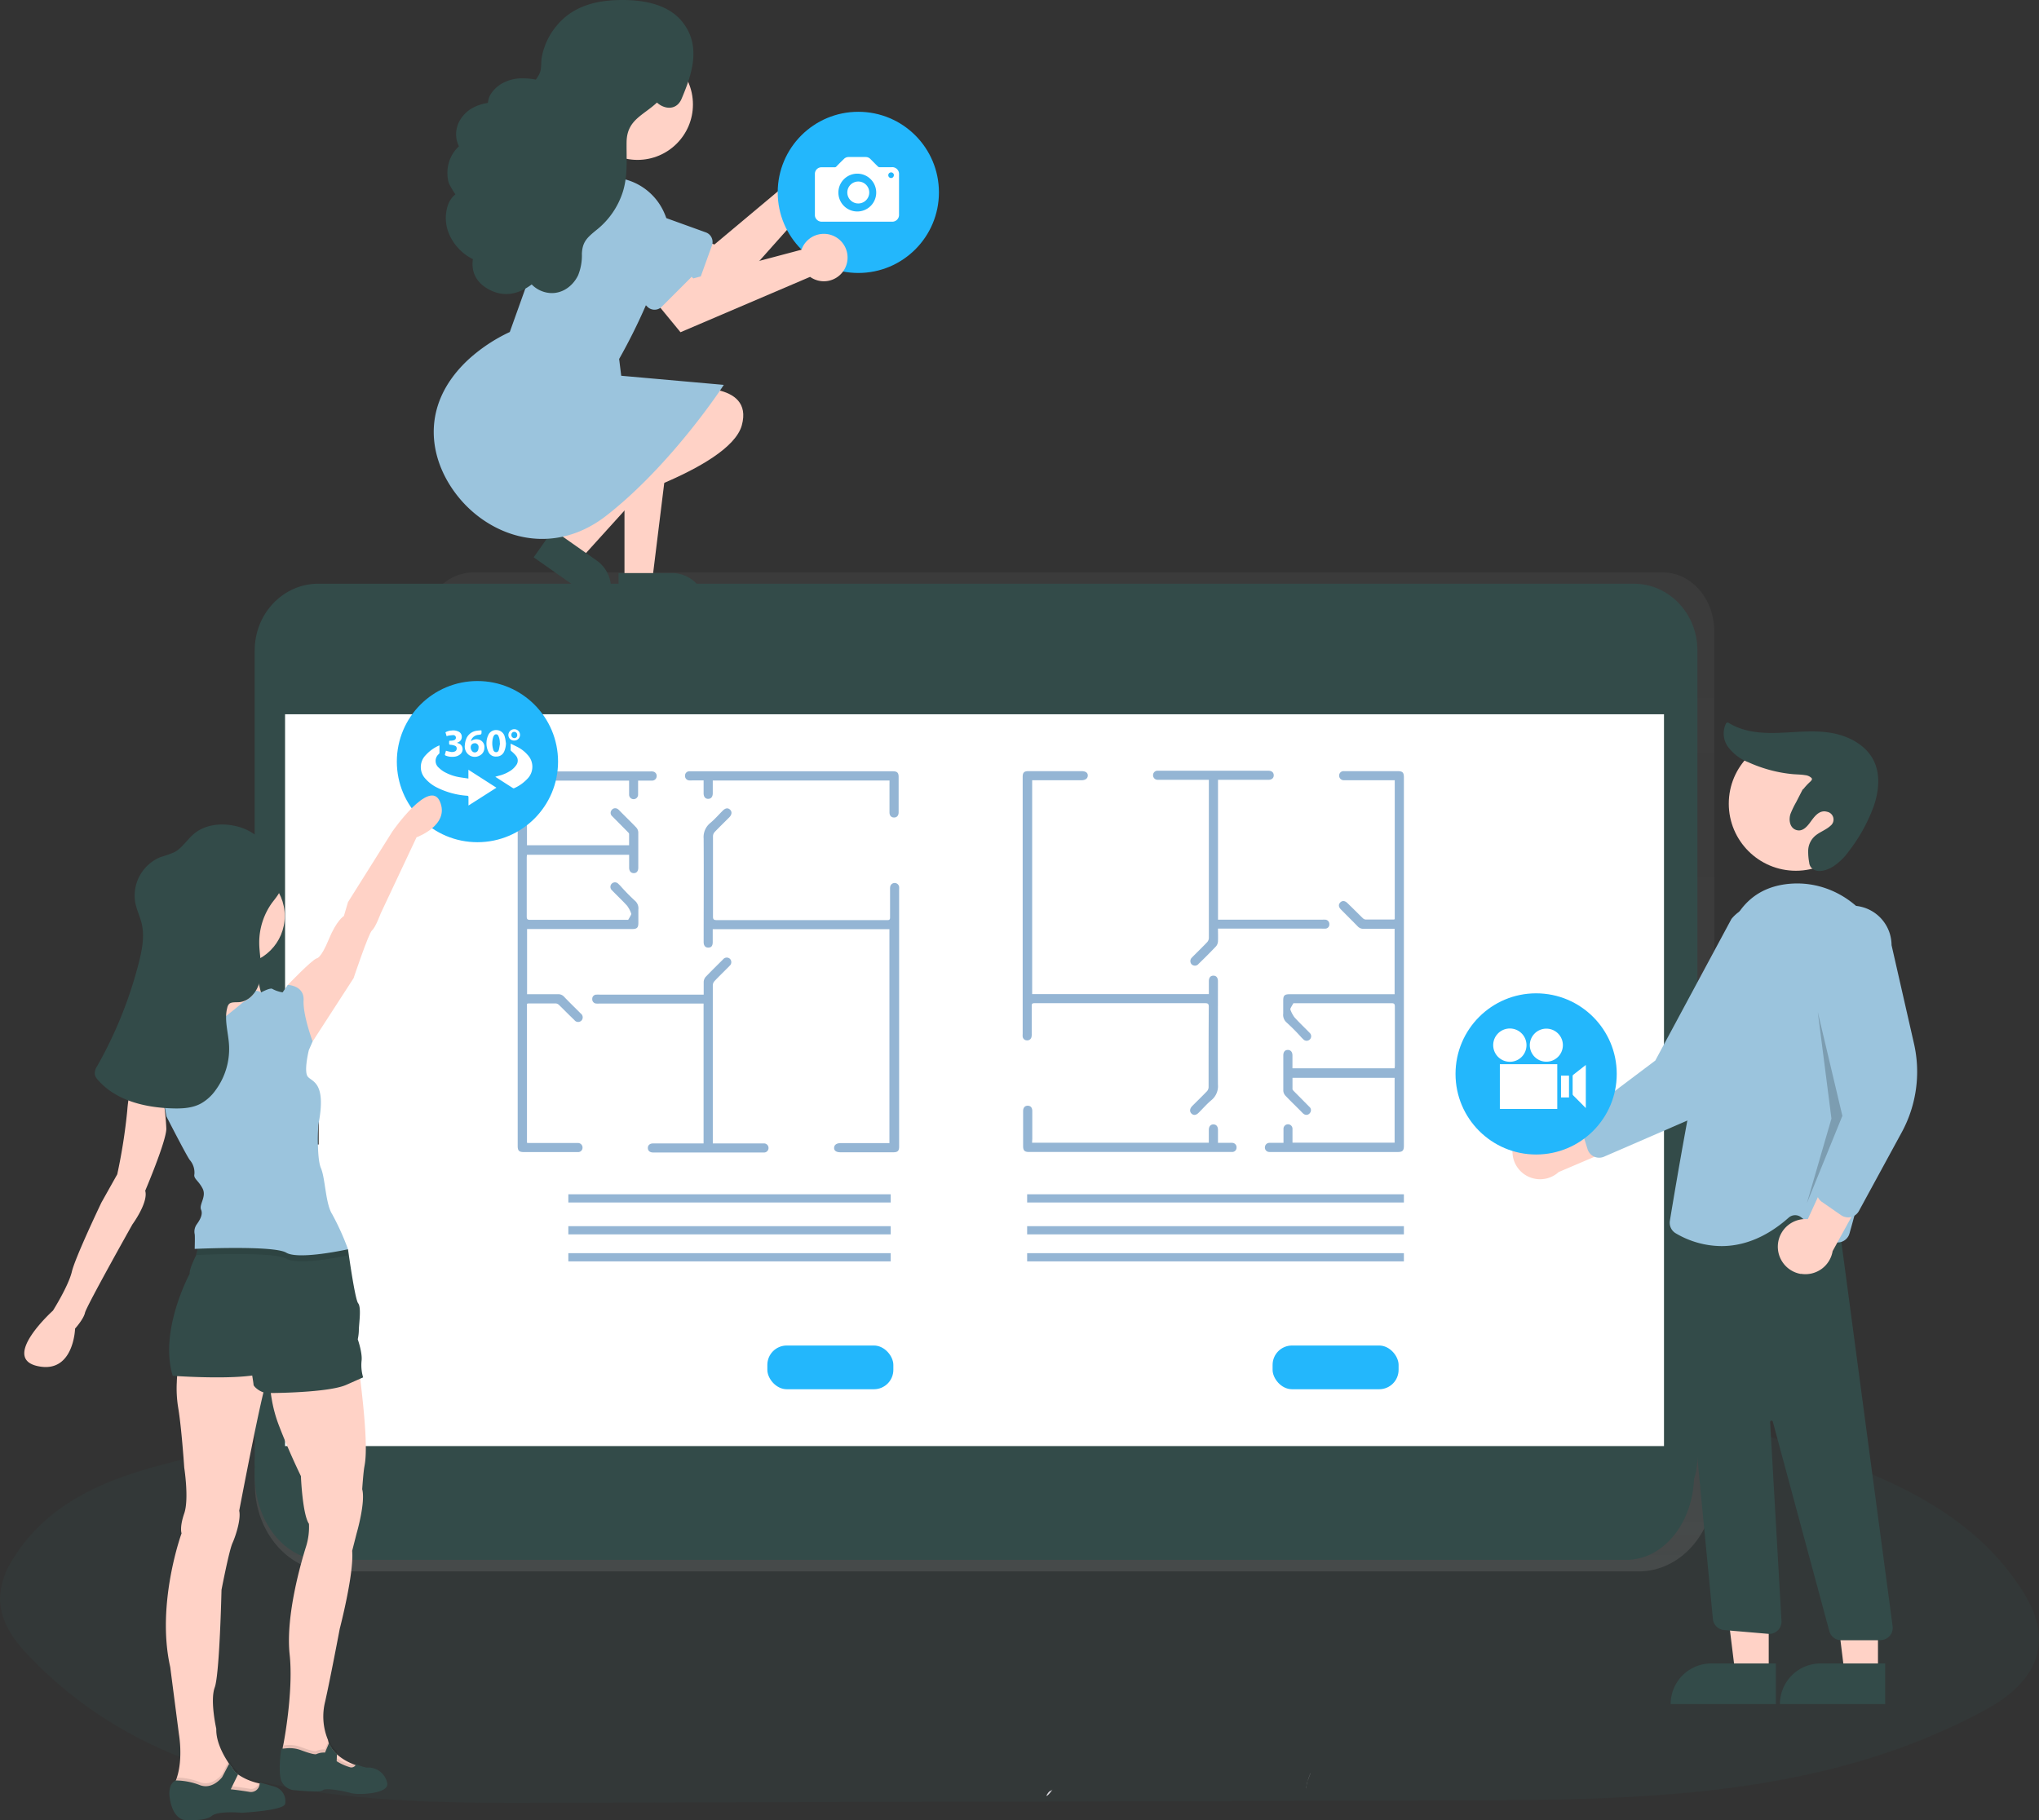 <svg xmlns="http://www.w3.org/2000/svg" xmlns:xlink="http://www.w3.org/1999/xlink" viewBox="0 0 539.04 481.35">
  <rect x="0" y="0" width="539.04" height="481.35" fill="#333333" stroke="none"/>
  <defs>
    <style>
      .cls-1 {
        opacity: 0.2;
      }

      .cls-12, .cls-2 {
        fill: #334b49;
      }

      .cls-3 {
        fill: url(#linear-gradient);
      }

      .cls-4 {
        fill: #fff;
      }

      .cls-5 {
        fill: #dddbe2;
      }

      .cls-6 {
        fill: #94b5d4;
      }

      .cls-7 {
        fill: #23b7fc;
      }

      .cls-8 {
        fill: #ffd2c6;
      }

      .cls-9 {
        fill: #9bc4dd;
      }

      .cls-10 {
        opacity: 0.2;
      }

      .cls-10, .cls-11 {
        isolation: isolate;
      }

      .cls-11 {
        opacity: 0.1;
      }

      .cls-12 {
        stroke: #334b49;
        stroke-miterlimit: 10;
      }
    </style>
    <linearGradient id="linear-gradient" x1="342.32" y1="-2216.63" x2="342.32" y2="-1952.51" gradientTransform="matrix(1, 0, 0, -1, -82, -1801.16)" gradientUnits="userSpaceOnUse">
      <stop offset="0" stop-color="gray" stop-opacity="0.25"/>
      <stop offset="0.54" stop-color="gray" stop-opacity="0.12"/>
      <stop offset="1" stop-color="gray" stop-opacity="0.1"/>
    </linearGradient>
  </defs>
  <title>Asset 18</title>
  <g id="Layer_2" data-name="Layer 2">
    <g id="Layer_2-2" data-name="Layer 2">
      <g>
        <g class="cls-1">
          <path class="cls-2" d="M355.15,360.11a405.61,405.61,0,0,1,130.63,26.08c18.06,6.79,36.73,15.68,48.61,34,2.51,3.88,4.74,8.46,4.65,13.45-.18,9.08-7.58,14.93-14.22,18.53-43,23.28-91.28,23.77-138.08,23.9l-246.67.65c-46.34.13-96.92-1.57-132.47-38.87C3.72,433.82-.19,428.56,0,422.22A20.79,20.79,0,0,1,3.5,412.13c9.07-14.73,24.35-20.81,38.86-24.69,44.89-12,91.25-10.78,137.14-12.21a1170.3,1170.3,0,0,0,186.86-21"/>
        </g>
        <path class="cls-3" d="M453.19,378.17V166.89c0-8.58-6.09-15.53-13.6-15.53H125.17c-7.51,0-13.6,6.94-13.61,15.52h0V378.18a17.4,17.4,0,0,0,1.42,6.91h-42a3.89,3.89,0,0,0-3.6,4.11h0v3.32c0,12.68,9,23,20.12,23H433.19c11.11,0,20.12-10.28,20.12-23h0v-3.31C453.3,386.92,453.19,380.57,453.19,378.17ZM242.1,398.23l-3.46-4.51h86.43l-3.85,4.52Z"/>
        <path class="cls-2" d="M84.13,154.35H431.94c9.28,0,16.8,7.89,16.8,17.63V385.39c0,9.74-7.52,17.64-16.8,17.64H84.13c-9.27,0-16.8-7.9-16.8-17.64V172C67.33,162.24,74.86,154.35,84.13,154.35Z"/>
        <rect class="cls-4" x="75.36" y="188.87" width="364.54" height="193.51"/>
        <circle class="cls-2" cx="257.63" cy="172.01" r="3.21"/>
        <path class="cls-2" d="M302.64,382.78l-10,12.85H222.46l-9-12.85H70.53c-1.77,0-3.2,1.8-3.2,4V390c0,12.41,8,22.46,17.86,22.46H430c9.86,0,17.86-10.05,17.86-22.46V386.8c0-2.22-1.43-4-3.2-4Z"/>
        <circle class="cls-4" cx="111.27" cy="209.4" r="2.17"/>
        <path class="cls-5" d="M346.41,468.92a.53.53,0,0,1-.07.2,21.79,21.79,0,0,0-1.13,3.82c.17-.56.21-1.24.44-1.82C346.88,467.48,346.3,469.7,346.41,468.92Z"/>
        <path class="cls-5" d="M277.73,473.55c-.38.1-.76.61-1.11,1.31l.11,0c.32-.09.86-.73,1.52-1.66A1.43,1.43,0,0,1,277.73,473.55Z"/>
        <rect class="cls-4" x="314.71" y="205.33" width="98.71" height="98.27"/>
        <path class="cls-6" d="M272.87,206.33v56.53h46.71c0-1.18,0-2.29,0-3.4,0-.95.43-1.47,1.2-1.47s1.2.54,1.2,1.48c0,9.12-.06,18.24,0,27.35a4.75,4.75,0,0,1-1.73,4.09c-1.2,1-2.24,2.21-3.36,3.32-.68.68-1.36.76-1.9.23s-.5-1.27.19-2c1.29-1.29,2.61-2.57,3.88-3.89a1.69,1.69,0,0,0,.45-1.06c0-7.1,0-14.21.05-21.31,0-.77-.24-.93-1-.93q-21.78,0-43.56,0c-.51,0-1,0-1.54,0s-.71.15-.71.7c0,2.48,0,5,0,7.44a2.92,2.92,0,0,1-.07.84,1.14,1.14,0,0,1-1.24.85,1.12,1.12,0,0,1-1.08-1,4.1,4.1,0,0,1,0-.7q0-25.07,0-50.14V205.44c0-1.15.37-1.53,1.52-1.53H285.9c1.09,0,1.68.41,1.67,1.16s-.59,1.25-1.71,1.25h-13Z"/>
        <path class="cls-6" d="M322,206.33v36.86c.33,0,.61,0,.89,0H349.5a7.22,7.22,0,0,1,.93,0,1.15,1.15,0,0,1,1,1.24,1.08,1.08,0,0,1-1,1.12,8.46,8.46,0,0,1-1,0H322.9c-.28,0-.55,0-.91,0,0,1.17.05,2.27,0,3.37a2.26,2.26,0,0,1-.51,1.31c-1.5,1.57-3,3.09-4.59,4.61a1.24,1.24,0,0,1-1.86.16,1.27,1.27,0,0,1,.13-1.85c.21-.23.43-.45.65-.67,1.11-1.11,2.24-2.21,3.32-3.35a1.74,1.74,0,0,0,.45-1.06q0-20.46,0-40.92v-.95H306.9c-.28,0-.56,0-.85,0a1.2,1.2,0,0,1-1.22-1.23,1.17,1.17,0,0,1,1.26-1.17h29.22c.88,0,1.4.44,1.42,1.18s-.51,1.22-1.38,1.22H322Z"/>
        <path class="cls-6" d="M272.84,302.17h46.73V298.8c0-.93.45-1.48,1.2-1.48s1.21.51,1.22,1.46c0,1.11,0,2.21,0,3.42h3a6,6,0,0,1,.85,0,1.18,1.18,0,0,1,1.06,1.3,1.14,1.14,0,0,1-1.17,1.11c-.65,0-1.29,0-1.94,0H272c-1.14,0-1.52-.39-1.52-1.53q0-4.65,0-9.3c0-.88.46-1.4,1.21-1.4s1.21.5,1.21,1.39c0,2.45,0,4.91,0,7.36Z"/>
        <path class="cls-6" d="M371.14,283.21q0-22.86,0-45.73,0-16,0-31.92c0-1.3-.36-1.65-1.66-1.65H359.25c-1.34,0-2.69,0-4,0a1.16,1.16,0,0,0-1.23,1.13,1.21,1.21,0,0,0,1.19,1.27,3.49,3.49,0,0,0,.46,0h12.24c.25,0,.5,0,.81,0v36.75a1.44,1.44,0,0,1-.34.09c-2.45,0-4.9,0-7.36,0a1.38,1.38,0,0,1-.83-.45c-1.33-1.29-2.63-2.62-4-3.92-.67-.66-1.38-.68-1.9-.12s-.41,1.21.22,1.84c1.47,1.49,3,3,4.42,4.46a2,2,0,0,0,1.58.64c2.33,0,4.65,0,7,0h1.18V262.9H340.9c-1.31,0-1.66.35-1.66,1.65,0,1.15,0,2.31,0,3.46a2.67,2.67,0,0,0,.9,2.37,52.06,52.06,0,0,1,3.91,3.95c.15.15.29.3.45.44a1.2,1.2,0,1,0,1.7-1.68c-1.32-1.38-2.73-2.68-4-4.1a8.27,8.27,0,0,1-1.06-2,.71.71,0,0,1,.11-.51c.18-.36.39-.7.68-1.2h4.55c7.13,0,14.26,0,21.39,0,.66,0,.88.16.88.86,0,5.22,0,10.44,0,15.65a5.56,5.56,0,0,1-.07.69h-27c0-1.18,0-2.28,0-3.39,0-.92-.47-1.46-1.23-1.46s-1.19.52-1.19,1.48c0,3.1,0,6.2,0,9.3a2.12,2.12,0,0,0,.53,1.28c1.46,1.54,3,3,4.47,4.51a2.22,2.22,0,0,0,.53.44,1.14,1.14,0,0,0,1.52-.35,1.15,1.15,0,0,0-.15-1.61l-4.09-4.13c-.15-.16-.37-.36-.38-.55,0-1,0-2,0-3h27v17.15h-27V300.6c0-.72,0-1.44,0-2.16a1.19,1.19,0,0,0-2.38.08c0,.33,0,.67,0,1v2.68h-1.89c-.59,0-1.19,0-1.78,0a1.19,1.19,0,0,0-1.24,1.13,1.16,1.16,0,0,0,.85,1.24,2.8,2.8,0,0,0,.77.05H369.5c1.28,0,1.64-.36,1.64-1.66Z"/>
        <rect class="cls-6" x="271.54" y="315.8" width="99.6" height="2.17"/>
        <rect class="cls-6" x="271.54" y="324.23" width="99.6" height="2.17"/>
        <rect class="cls-6" x="271.54" y="331.37" width="99.6" height="2.17"/>
        <rect class="cls-7" x="336.43" y="355.79" width="33.31" height="11.56" rx="5.13"/>
        <rect class="cls-4" x="137.76" y="204.96" width="98.71" height="98.27" transform="translate(374.22 508.2) rotate(180)"/>
        <path class="cls-6" d="M235.13,302.23V245.7H188.42c0,1.18,0,2.29,0,3.39s-.43,1.48-1.2,1.48-1.2-.54-1.2-1.48c0-9.12.06-18.24,0-27.36a4.77,4.77,0,0,1,1.73-4.09c1.2-1,2.24-2.21,3.36-3.32.68-.67,1.36-.75,1.9-.22s.5,1.27-.19,2c-1.29,1.3-2.61,2.57-3.88,3.9a1.69,1.69,0,0,0-.45,1.06c0,7.1,0,14.21,0,21.31,0,.76.24.93,1,.93q21.78,0,43.56,0c.51,0,1,0,1.54,0s.71-.15.71-.7c0-2.48,0-5,0-7.44a2.92,2.92,0,0,1,.07-.84,1.2,1.2,0,0,1,2.33.18,5.45,5.45,0,0,1,0,.7q0,25.07,0,50.14v17.82c0,1.15-.37,1.53-1.52,1.53h-14c-1.09,0-1.68-.41-1.67-1.16s.59-1.25,1.71-1.26h13Z"/>
        <path class="cls-6" d="M186,302.23V265.36l-.89,0H158.5a5.78,5.78,0,0,1-.93,0,1.13,1.13,0,0,1-1-1.23,1.08,1.08,0,0,1,1.05-1.12,8.44,8.44,0,0,1,1,0h26.5c.28,0,.55,0,.91,0,0-1.17,0-2.28,0-3.38a2.23,2.23,0,0,1,.51-1.3c1.5-1.57,3.05-3.09,4.59-4.62a1.25,1.25,0,0,1,1.86-.16,1.28,1.28,0,0,1-.13,1.86c-.21.22-.43.45-.65.66-1.11,1.12-2.24,2.21-3.32,3.36a1.72,1.72,0,0,0-.45,1.06q0,20.46,0,40.92v.94H201.1c.28,0,.56,0,.85,0a1.19,1.19,0,0,1,1.22,1.22,1.18,1.18,0,0,1-1.26,1.18H172.69c-.88,0-1.4-.43-1.42-1.17s.51-1.22,1.38-1.23H186Z"/>
        <path class="cls-6" d="M235.16,206.39H188.43v3.37c0,.93-.45,1.47-1.2,1.48s-1.21-.52-1.22-1.46c0-1.11,0-2.21,0-3.42h-3a6,6,0,0,1-.85,0,1.18,1.18,0,0,1-1.06-1.3,1.13,1.13,0,0,1,1.17-1.11c.65,0,1.29,0,1.94,0h51.84c1.14,0,1.52.38,1.52,1.53q0,4.65,0,9.3c0,.87-.46,1.39-1.21,1.39s-1.21-.5-1.21-1.38c0-2.46,0-4.91,0-7.36Z"/>
        <path class="cls-6" d="M136.86,225.35q0,22.86,0,45.72,0,16,0,31.93c0,1.29.36,1.64,1.66,1.64h10.23c1.34,0,2.69,0,4,0A1.15,1.15,0,0,0,154,303.5a1.2,1.2,0,0,0-1.18-1.26,3.7,3.7,0,0,0-.47,0H140.12c-.25,0-.5,0-.81-.05V265.43a1.44,1.44,0,0,1,.34-.09c2.45,0,4.9,0,7.36,0a1.49,1.49,0,0,1,.83.45c1.33,1.3,2.63,2.63,4,3.93a1.23,1.23,0,0,0,1.9.12,1.26,1.26,0,0,0-.22-1.85c-1.47-1.48-3-2.95-4.42-4.45a2.06,2.06,0,0,0-1.58-.65c-2.33,0-4.65,0-7,0h-1.18V245.66H167.1c1.31,0,1.66-.36,1.66-1.65s0-2.31,0-3.47a2.66,2.66,0,0,0-.9-2.36,54.12,54.12,0,0,1-3.91-4c-.15-.15-.29-.29-.45-.43a1.2,1.2,0,1,0-1.7,1.68c1.32,1.38,2.73,2.68,4,4.09a8.15,8.15,0,0,1,1.06,2c.06.13,0,.35-.11.51-.18.36-.39.7-.68,1.2h-4.55q-10.69,0-21.39,0c-.66,0-.88-.16-.88-.86,0-5.22,0-10.44,0-15.66a5.61,5.61,0,0,1,.07-.68h27c0,1.17,0,2.28,0,3.38,0,.93.47,1.47,1.23,1.47s1.19-.52,1.19-1.48c0-3.1,0-6.2,0-9.3a2.07,2.07,0,0,0-.53-1.28c-1.46-1.54-3-3-4.47-4.51a2,2,0,0,0-.53-.44,1.14,1.14,0,0,0-1.52.35,1.15,1.15,0,0,0,.15,1.61l4.09,4.13c.15.16.37.36.38.55,0,1,0,2,0,3h-27V206.41h27V208c0,.73,0,1.45,0,2.17a1.19,1.19,0,0,0,2.38-.08c0-.33,0-.67,0-1v-2.68h1.89c.59,0,1.19,0,1.78,0a1.19,1.19,0,0,0,1.24-1.13,1.16,1.16,0,0,0-.85-1.24,2.46,2.46,0,0,0-.77-.06H138.5c-1.28,0-1.64.36-1.64,1.66Z"/>
        <rect class="cls-6" x="150.25" y="315.8" width="85.22" height="2.17"/>
        <rect class="cls-6" x="150.25" y="324.23" width="85.22" height="2.17"/>
        <rect class="cls-6" x="150.25" y="331.37" width="85.22" height="2.17"/>
        <rect class="cls-7" x="202.86" y="355.79" width="33.31" height="11.56" rx="5.13"/>
        <path class="cls-8" d="M211.55,44.65a5.46,5.46,0,0,0,0,1l-22.68,19-6.77-2.45-5,9.73,14.79,7,24.79-27.82a6.27,6.27,0,1,0-5-7.28,4.91,4.91,0,0,0-.09.77Z"/>
        <path class="cls-9" d="M181.13,76.61l-21.9-7.9a8.06,8.06,0,0,1,5.47-15.17l21.9,7.91a2.69,2.69,0,0,1,1.62,3.44h0L184.57,75a2.69,2.69,0,0,1-3.44,1.62Z"/>
        <polygon class="cls-8" points="165.09 153.62 172.41 153.62 175.89 125.39 165.09 125.39 165.09 153.62"/>
        <path class="cls-2" d="M186.53,160.41h-23v-8.88h14.12a8.89,8.89,0,0,1,8.89,8.89Z"/>
        <polygon class="cls-8" points="147 144.16 152.99 148.37 172.08 127.28 163.24 121.07 147 144.16"/>
        <path class="cls-2" d="M159.91,160.6l-18.82-13.23h0l5.11-7.27h0l11.55,8.12a8.89,8.89,0,0,1,2.16,12.38Z"/>
        <path class="cls-8" d="M181.11,102.76s18.26-2.15,15,9.7-39.81,22.09-39.81,22.09Z"/>
        <circle class="cls-8" cx="168.53" cy="27.62" r="14.66"/>
        <path class="cls-9" d="M121.77,132.12c-8.34-9.71-11.26-24.62,2-37a43.63,43.63,0,0,1,11-7.33l10.73-30a16.33,16.33,0,0,1,15.1-10.86,15.63,15.63,0,0,1,15.17,9.75,13.56,13.56,0,0,1,.42,9.61,153.74,153.74,0,0,1-12.51,28.63l.55,4.44,27.11,2.41-.26.41c-.13.21-13.39,20.43-30.36,33.84C155,140.6,149,142.5,143.33,142.5,134.74,142.5,126.93,138.13,121.77,132.12Z"/>
        <circle class="cls-7" cx="226.91" cy="50.87" r="21.31"/>
        <path class="cls-8" d="M212.28,65.13a6,6,0,0,0-.39.9l-28.62,7.59-5.08-5.09L169.5,75.2l10.4,12.65,34.26-14.64a6.27,6.27,0,1,0-1.47-8.74,5.59,5.59,0,0,0-.41.66Z"/>
        <path class="cls-9" d="M171.16,81.13,154.7,64.66a8.06,8.06,0,1,1,11.38-11.41l0,0,16.46,16.46a2.69,2.69,0,0,1,0,3.8h0l-7.6,7.6a2.69,2.69,0,0,1-3.8,0Z"/>
        <g>
          <path class="cls-4" d="M226.56,58.62h-9.29a1.76,1.76,0,0,1-1.32-.53,1.68,1.68,0,0,1-.52-1.25q0-5.42,0-10.84a1.74,1.74,0,0,1,1.79-1.77h3.45a.54.54,0,0,0,.42-.18c.65-.68,1.32-1.35,2-2a1.7,1.7,0,0,1,1.25-.53h4.55a1.73,1.73,0,0,1,1.22.53c.68.68,1.35,1.37,2,2a.62.62,0,0,0,.36.16h3.27a1.79,1.79,0,0,1,1.93,1.94V56.73a1.79,1.79,0,0,1-1.9,1.89c-3.08,0-6.15,0-9.23,0Zm0-2.7a5,5,0,1,0-4.92-5A5,5,0,0,0,226.54,55.92Zm9.76-9.59a.75.75,0,0,0-.74-.75.75.75,0,1,0,0,1.5A.74.74,0,0,0,236.3,46.33Z"/>
          <path class="cls-4" d="M226.91,48A2.9,2.9,0,1,1,224,50.91,2.9,2.9,0,0,1,226.91,48Z"/>
        </g>
        <g>
          <path class="cls-2" d="M173.47,6.72a14.61,14.61,0,0,1-2.79,17.1c-2.77,2.6-6.67,4.18-8.41,7.56-1.47,2.83-1.05,6.22-.93,9.41.2,5.24-.7,10.88-4.32,14.67-2.56,2.68-6.43,4.47-7.4,8-.47,1.76-.12,3.63-.29,5.45s-1.21,3.82-3,4.06a3.57,3.57,0,0,1-3.24-1.73,10.59,10.59,0,0,1-1.28-3.61c-1.75,2.26-3.69,4.65-6.45,5.42s-6.36-1.12-6.14-4a6.81,6.81,0,0,1,2-3.66A8.61,8.61,0,0,1,122.5,59c-.48-2,0-4.5,1.9-5.39.66-.32,1.5-.48,1.8-1.14.45-1-.75-1.9-1.59-2.62a5.44,5.44,0,0,1,4.11-9.53c-1.81-1.24-3.83-2.88-3.66-5.07.2-2.8,3.74-3.94,6.55-3.88a1.84,1.84,0,0,0,1.31-.29c.6-.53.24-1.5.19-2.3-.13-1.95,1.91-3.4,3.85-3.63s3.87.34,5.82.32a2.1,2.1,0,0,0,1.75-.66,8.22,8.22,0,0,0,.47-1.4c.38-.84,1.39-1.2,1.93-1.94a4.78,4.78,0,0,0,.46-3,13.83,13.83,0,0,1,9-13,23.7,23.7,0,0,1,7.55-1.06c5.19-.1,11.27.71,13.86,5.21,2.44,4.24.51,9.56-1.44,14.05"/>
          <path class="cls-2" d="M169.59,9c3.14,6.62-1.34,11.08-6.23,14.78-5.35,4.05-6.79,8.88-6.59,15.41.21,7-.73,11.26-6.14,15.88a15.7,15.7,0,0,0-4.86,6,16.14,16.14,0,0,0-.9,5.16,23,23,0,0,1-.09,2.63c1.62-.33,2.07-1.13,1.36-2.37-.72-3-5.41-4.67-7.52-2-1.13,1.44-3.7,3.52-4.21,4.15,2.39-2.93,1-7.63-3.19-7.68-1.41,0-5-1.26-4.47-3.28.17-.59,2.78-1.89,3.33-2.88a6.12,6.12,0,0,0,.43-4.43c-.18-.59-4.32-5.41-1.79-5.49,4.71-.16,5.8-5.83,2.27-8.39-2.32-1.69-.31-.34,1.32-.58a7.32,7.32,0,0,0,2.88-.88c2.81-1.79,1.3-5.1,4.67-5.24,2.54-.1,4.7.6,6.94-1a18.12,18.12,0,0,0,4.47-6c1.25-3.06.2-6.23,2.09-9.19,2.08-3.28,5.34-4.22,9-4.46,2.9-.19,6.9-.33,9.52,1.17,4.21,2.41,2,7.73.54,11.27-2.23,5.27,5.52,9.86,7.77,4.54,2.67-6.3,5.09-13.47.72-19.64C177.25,1.21,170.47,0,164.55,0c-6.7,0-13,1.48-17.4,6.81a18,18,0,0,0-3.94,8.43c-.23,1.28,0,2.83-.49,4-.62,1.55-1.94,2.64-2.53,4.39L142.26,21c.64-.44,0,.17-.94,0a15.77,15.77,0,0,0-2.91-.28,10.82,10.82,0,0,0-5.42,1.2A8.58,8.58,0,0,0,129.67,25c-1,1.69-.53,3.23-1.09,5l2.07-2.69c2.23-1-.94-.2-1.47-.12a12.18,12.18,0,0,0-3.54,1,8.81,8.81,0,0,0-4.42,4.32c-2.13,5,1.4,9,5.23,11.78l2.27-8.38c-4.34.14-8.36,2.27-9.89,6.56a9.86,9.86,0,0,0-.24,5.74c.22.85,3.13,5.58,3.11,4.35L123,49.33c-1.86,1.7-3.57,2.18-4.56,4.83a10.76,10.76,0,0,0,.34,7.85,13.37,13.37,0,0,0,12.43,7.93L128,62.25c-3.82,4.68-4.86,11.12,1.4,14.37s11.82-1.07,15.54-5.78l-7.52-2c.84,3.58,2.59,7.21,6.41,8.35s7.35-1,9-4.39a14,14,0,0,0,1-5.7c.13-3.14,1.39-4.25,3.67-6.14a21,21,0,0,0,7.21-10.41c1.3-4.33.88-8.57.94-13,.09-5.9,4.43-7,8.17-10.56,6.18-5.93,7-15.06,3.49-22.55-2.48-5.23-10.24-.67-7.77,4.54Z"/>
        </g>
        <path class="cls-8" d="M401.06,300.49a7.3,7.3,0,0,0,11,9.43l21.56-9.2,1.43-13.33-22.94,11.84a6.38,6.38,0,0,0-1-.8,7.26,7.26,0,0,0-10.06,2.06Z"/>
        <path class="cls-9" d="M420.79,305.46a3.31,3.31,0,0,1-1.1-1.6L417.87,298a3.27,3.27,0,0,1,1.14-3.56l18.59-14L457.73,243l0,0a10.47,10.47,0,0,1,16.52,12.86L462.82,280a33.5,33.5,0,0,1-16.95,16.39l-21.78,9.45a3.22,3.22,0,0,1-2.65,0A3.3,3.3,0,0,1,420.79,305.46Z"/>
        <circle class="cls-8" cx="474.77" cy="212.51" r="17.74"/>
        <polygon class="cls-8" points="467.59 408.24 454.52 408.24 458.73 442.39 467.59 442.39 467.59 408.24"/>
        <path class="cls-2" d="M441.66,450.61h0a10.75,10.75,0,0,1,10.75-10.75h17.07v10.75H441.66Z"/>
        <polygon class="cls-8" points="496.48 408.24 483.41 408.24 487.62 442.39 496.47 442.39 496.48 408.24"/>
        <path class="cls-2" d="M470.55,450.61h0a10.75,10.75,0,0,1,10.75-10.75h17.07v10.75H470.55Z"/>
        <path class="cls-2" d="M497.12,433.72H486.75a3.24,3.24,0,0,1-3.14-2.4l-14.94-55.39a.36.36,0,0,0-.71.11l3,52.54a2.26,2.26,0,0,1,0,.45,3.24,3.24,0,0,1-3.5,3l-11.67-1a3.25,3.25,0,0,1-2.95-2.86L442.22,317.86l4.11,2.46,38.51-6.54L500.34,430a3.24,3.24,0,0,1-3.22,3.68Z"/>
        <path class="cls-9" d="M455.1,329.5A24,24,0,0,1,443,326.11a3.24,3.24,0,0,1-1.54-3.32c1.36-8.29,8.44-50.85,14.88-74,2.62-9.45,8.43-14.54,17.25-15.13,12.9-.85,24.37,9.25,25.57,22.53,2.11,23.43-6.45,56.73-10.23,70a3.1,3.1,0,0,1-.56,1.1,3.24,3.24,0,0,1-4.55.56l-7.7-6a2.57,2.57,0,0,0-3.27.14C466.4,327.71,460.24,329.5,455.1,329.5Z"/>
        <path class="cls-8" d="M476.1,336.83a7.3,7.3,0,0,0,8.38-6l11.29-20.54-7.11-11.37-10.74,23.46a7.82,7.82,0,0,0-1.28,0,7.31,7.31,0,0,0-.54,14.49Z"/>
        <path class="cls-9" d="M488.58,321.91a3.32,3.32,0,0,1-1.85-.58l-5.07-3.51a3.26,3.26,0,0,1-1.29-3.51l6-22.51L479.12,250v0a10.47,10.47,0,1,1,20.94-.08L506,276a33.51,33.51,0,0,1-3.22,23.36L491.44,320.2a3.24,3.24,0,0,1-2.86,1.71Z"/>
        <polygon class="cls-10" points="484.17 295.78 477.67 318.17 487.06 295.06 480.56 267.62 484.17 295.78"/>
        <g>
          <path class="cls-2" d="M477,209.07l-2.4,4.68a6.93,6.93,0,0,0-1,2.85,2.38,2.38,0,0,0,1.48,2.41c1.95.57,3-2.08,4.4-3.59a3.88,3.88,0,0,1,3.42-1.31,2.8,2.8,0,0,1,2.34,2.61c0,2.77-4.15,3.27-5.82,5.48-1.17,1.55-.94,3.71-.65,5.63a3,3,0,0,0,.29,1,2.52,2.52,0,0,0,2.75.84c3.27-.63,5.59-3.47,7.48-6.22a43.29,43.29,0,0,0,5.8-11.06c1.15-3.6,1.51-7.65-.14-11-2-4.14-6.61-6.46-11.15-7.18s-9.17-.11-13.76,0-9.43-.27-13.31-2.73a5.64,5.64,0,0,0,.73,6,12.76,12.76,0,0,0,5.15,3.66,36.52,36.52,0,0,0,13.05,3.15c1.33.07,2.84.14,3.7,1.16s-1.63,2.3-2.38,3.63"/>
          <path class="cls-2" d="M476.53,208.82l-1.69,3.29a24.37,24.37,0,0,0-1.49,3.09c-.52,1.55-.24,3.76,1.58,4.29,1.58.47,2.74-.86,3.59-2,1.06-1.44,2.36-3.42,4.48-2.84a2.09,2.09,0,0,1,.91,3.71c-1.08,1-2.52,1.51-3.69,2.38a5.32,5.32,0,0,0-2.2,4.33,15.15,15.15,0,0,0,.27,3,2.35,2.35,0,0,0,1.42,2c1.63.66,3.62-.13,5-1a16,16,0,0,0,4.07-4,44.51,44.51,0,0,0,6.47-11.6c1.42-4,2-8.64,0-12.53-1.71-3.3-5.05-5.43-8.52-6.51-8.77-2.73-18.21,1.25-26.9-1.91a15.42,15.42,0,0,1-2.86-1.39.49.49,0,0,0-.68.18,6.07,6.07,0,0,0,.41,6,12.09,12.09,0,0,0,5.46,4.23,37.15,37.15,0,0,0,7.46,2.49,35.66,35.66,0,0,0,4,.64c1.19.13,2.41.1,3.59.3a2.85,2.85,0,0,1,1.69.75c.28.34,0,.62-.26.91a15.74,15.74,0,0,0-2.07,2.25.5.5,0,0,0,.86.51,14.9,14.9,0,0,1,1.92-2.05,1.81,1.81,0,0,0,.63-1.79,3.09,3.09,0,0,0-2.32-1.51,31.34,31.34,0,0,0-3.35-.3,35.73,35.73,0,0,1-7.92-1.63,22.33,22.33,0,0,1-7-3.34c-2-1.6-3.59-4.46-2.24-7l-.68.18c7.56,4.71,16.74,1.93,25.05,2.52,3.73.27,7.58,1.34,10.43,3.86,3.11,2.74,4,6.75,3.42,10.74-.65,4.27-2.69,8.24-5,11.85-1.95,3.08-4.28,7-8,8.15a3.23,3.23,0,0,1-2.5,0c-.8-.48-.77-1.94-.83-2.76-.15-1.81.14-3.5,1.65-4.65,1.86-1.41,5.71-2.54,4.91-5.61a3.4,3.4,0,0,0-3.68-2.41c-1.8.2-2.91,1.48-3.9,2.86-.68.94-2.15,3.13-3.45,1.68-1.45-1.61.45-4.23,1.22-5.72l1.58-3.08c.29-.57-.57-1.08-.86-.51Z"/>
        </g>
        <circle class="cls-7" cx="406.1" cy="283.97" r="21.31"/>
        <g>
          <path class="cls-4" d="M396.51,293.23V281.4h15.18v11.83Z"/>
          <path class="cls-4" d="M399.18,280.76a4.4,4.4,0,1,1,4.37-4.42A4.38,4.38,0,0,1,399.18,280.76Z"/>
          <path class="cls-4" d="M404.43,276.34a4.37,4.37,0,1,1,4.34,4.4A4.37,4.37,0,0,1,404.43,276.34Z"/>
          <path class="cls-4" d="M419.23,293l-2.51-2.53-.83-.83a.54.54,0,0,1-.14-.33c0-1.58,0-3.16,0-4.74a.44.44,0,0,1,.19-.39l3.17-2.48.13-.09Z"/>
          <path class="cls-4" d="M412.68,290.19v-5.76h2.11v5.76Z"/>
        </g>
        <g>
          <rect x="72.54" y="290.96" width="11.68" height="11.68"/>
          <circle class="cls-7" cx="126.22" cy="201.39" r="21.31"/>
          <path class="cls-8" d="M110.12,221.4l-9.47,20.12s-1.4,3.78-2.29,4.48-4.88,12.65-4.88,12.65L83.34,274.32h0l-.67,1.07-4-1.1-2.79-10.44.17-3v-.37s6.28-6.57,7.67-7.07c0,0,1.09.13,3.19-5s4-6.19,4-6.19L92,238.54l11.76-18.72s9.85-14.14,12.54-7.87S110.12,221.4,110.12,221.4Z"/>
          <path class="cls-8" d="M70.83,364.33a2.27,2.27,0,0,1-.32,1c-1.09,1.59-7.27,34.15-7.27,34.15.5,2.2-.89,6.58-1.79,8.57s-2.89,12.35-2.89,12.35-.5,22.3-1.79,25.79.41,10.95.41,10.95c-.12,3.44,1.94,7.06,3.17,8.92.09.12.16.24.24.34.4.57.66.89.66.89A5.31,5.31,0,0,0,62.64,469l.28.21a15.83,15.83,0,0,0,5.58,2.36l.2,0c.8.18,1.33.25,1.33.25l.49,2.66-5.27,1.09-10.06.67s-11.85.9-9.16-4.38a10,10,0,0,0,.49-1.12h0c.1-.26.19-.52.27-.79,1.62-5.07.53-11.24.53-11.24L45,440.8c-3.78-16.73,3-35.36,3-35.36s-.59-1.49.71-5.27,0-12.05,0-12.05S48,377.47,47.1,372.19a31.42,31.42,0,0,1-.36-6.71,32.61,32.61,0,0,1,.36-3.93l22.7-3S71.08,362.22,70.83,364.33Z"/>
          <path class="cls-11" d="M70.49,474.54l-5.27,1.09-10,.67s-11.86.9-9.17-4.38a9.27,9.27,0,0,0,.49-1.12h0c.1-.25.19-.52.27-.79a18.44,18.44,0,0,1,6,1.22c3.37,1.33,5.92-2.1,5.92-2.1L60.31,466l.24-.45c.4.57.67.9.67.9a5.35,5.35,0,0,0,1.67,1.93l-.28.58L61,472.29s2,.21,4.83.67a2.16,2.16,0,0,0,2.62-1.44l.19,0c.8.18,1.34.25,1.34.25Z"/>
          <path class="cls-2" d="M75.38,477c-.4,1.79-11.5,2.34-11.5,2.34s-6.18-.6-7.91.85-6.84,1.09-7,1.09-2.88-.1-3.93-4.92,1.37-5.52,1.49-5.56h0a18,18,0,0,1,6.28,1.22c3.37,1.33,5.92-2.1,5.92-2.1l1.88-3.58c.4.57.66.89.66.89a5.31,5.31,0,0,0,1.67,1.94L61,473.14s2,.2,4.83.66a2.31,2.31,0,0,0,2.82-2.19v-.3l3.87,1.1A4,4,0,0,1,75.38,477Z"/>
          <path class="cls-8" d="M96.29,388.06c-.26,1.59-.54,5.72-.54,5.72.93,3.45-1.46,11.64-1.46,11.64l-1.19,4.66c.53,6-3.28,20.59-3.28,20.59s-2.56,13.54-3.89,19.39a16.14,16.14,0,0,0,.67,9.76c.06.16.1.24.1.24a1.32,1.32,0,0,0,.08.33c0,.1.09.32.14.47a7.37,7.37,0,0,0,1.33,2.22,6.21,6.21,0,0,0,.72.73l0,0a14.44,14.44,0,0,0,4.23,2.61h0l.67.26a17.24,17.24,0,0,0,2.11.67h0l.24.05-.54,3.13-7-1.79-9.43-3.06-4.66-2.66s.06-.26.15-.74v-.08c0-.21.08-.46.14-.74.79-4.06,2.6-15.58,1.69-24-1.12-10.49,3.24-25,4.31-28.42a17.29,17.29,0,0,0,.8-6.1c-1.73-2.53-2.13-12.62-2.13-12.62s-3.19-6.51-5.82-13.41a35.36,35.36,0,0,1-1.9-7,24.21,24.21,0,0,1-.39-5.1s21.39-19.52,23.74-.62c.08.66.15,1.25.22,1.85C97.46,383.34,96.54,386.52,96.29,388.06Z"/>
          <path class="cls-11" d="M96.29,467.46l-.54,3.13-7-1.79-9.42-3.06-4.66-2.66.14-.74v-.08c0-.21.08-.46.14-.74l.67-.06h0a8.86,8.86,0,0,1,4,.53c1.53.58,3.54,1.24,4,1a5,5,0,0,1,2.25-.4l1-2.14.14-.33a7.25,7.25,0,0,0,1.33,2.22,8,8,0,0,0,.76.78l0,.75-.06,1.08a13.55,13.55,0,0,0,3.39,1.56,1.87,1.87,0,0,0,.94,0h0l.67.27a19.11,19.11,0,0,0,2.11.66h0A1.31,1.31,0,0,0,96.29,467.46Z"/>
          <path class="cls-2" d="M92.8,474.14c-2-.56-6.7-1.46-7.46-.76s-7.33,0-7.33,0a4,4,0,0,1-3.39-2c-1.33-2.12-.26-9-.26-9l.49,0,.81-.08h.06a8.66,8.66,0,0,1,3.94.53c1.54.57,3.55,1.23,4,1a4.86,4.86,0,0,1,2.26-.4L87,460.88a7,7,0,0,0,1.33,2.22,6.07,6.07,0,0,0,.75.77L89,465.71a13.61,13.61,0,0,0,3.38,1.55,1.32,1.32,0,0,0,1.62-.51.72.72,0,0,0,.12-.27h0a11.79,11.79,0,0,0,2.78.92h0a5.1,5.1,0,0,1,5.42,3.91C103.31,474.36,94.73,474.7,92.8,474.14Z"/>
          <path class="cls-2" d="M90.62,358.82s-8.34,1.29-15.12,2.77c-2.26.5-4.35,1-5.9,1.52a18.37,18.37,0,0,1-2.93.61c-7.56,1.06-21,.08-21,.08-3.68-11.94,4.48-27,4.48-27-.19-1.2,1.7-4.88,1.7-4.88l0-.12,1.16-4.26H84l.38,1.83.78,3.73,4.87,23.09Z"/>
          <path class="cls-2" d="M96,364.22l-.76.33-3.63,1.61c-4,1.84-16.1,2.17-20,2.19h-1c-1.79-.06-3.58-1.74-3.58-2.18,0-.24-.19-1.42-.35-2.43-.13-.81-.25-1.51-.25-1.51s-8-3.45-12.05-6.24c-3-2.07-2.28-16.79-1.68-24.19.2-2.55.38-4.23.38-4.23l31.35,1.83,4.4.26,2.51.56.67.14s1.8,13.14,2.66,14.23.31,4.78.2,6.88a12.62,12.62,0,0,1-.29,2.67s1.29,3.68,1,5.75A11.33,11.33,0,0,0,96,364.22Z"/>
          <circle class="cls-8" cx="62.43" cy="242.21" r="12.85"/>
          <path class="cls-8" d="M56.18,247.57s.89,12.17-1.59,15a111.71,111.71,0,0,1-9,8.06l2,8.27,11.26,1.3L72,266.11l-3-3.68s-2.29-7.77-.4-11.65S56.18,247.57,56.18,247.57Z"/>
          <path class="cls-11" d="M92,331.94s-3.17.71-6.8,1.18-7.81.71-9.53-.29c-2.88-1.7-18.51-1.21-23-1a5.64,5.64,0,0,0-.77,0l1.16-4.26H84l.38,1.83,4.39.25,2.52.56C91.75,331.24,92,331.94,92,331.94Z"/>
          <path class="cls-9" d="M76.08,260.44s4.38.1,4.18,4.08,2.39,10.85,2.39,10.85l-1,2.3s-1.39,5.57-.3,7,5.08,1.39,2.79,12.84c0,0-.49,8.57.7,11.36s1.19,9.45,3,12.24A67.55,67.55,0,0,1,92,330.34s-13,2.89-16.33.9-24.2-1-24.2-1,.1-3.49,0-3.88a3.29,3.29,0,0,1,.5-2.55c.66-.94,1.79-2.54,1.19-3.93s1.5-3.45.4-5.6-2.43-2.59-2.17-3.77a5.09,5.09,0,0,0-1.21-3.77c-.8-1-6.18-11.52-6.18-11.52l-.9-4.94s-6.93-5.08-6.8-7.47,2.62-5.7,2.62-5.7l6.66-6.54s3.68,4,7.27,2.59,11.31-8.07,11.31-8.07,2.76-1.49,3-2.58,1.89-.1,1.89-.1,2.49-1.37,3-.89a8.65,8.65,0,0,0,2.66.89Z"/>
          <path class="cls-8" d="M38.43,281.18l-2.12,1.66s-2.16,3.89-2.67,10.85A147.35,147.35,0,0,1,31,310.51L26.8,318S19.91,332.42,19,336.25s-5,10.31-5,10.31S.19,359,9.85,361.21s10-9.9,10-9.9,2.25-2.49,2.62-4.19S35,323.77,35,323.77s4.29-5.83,3.39-8.91c0,0,5.58-13.11,5.58-16.4a58.87,58.87,0,0,0-.9-8.16l.9-6.87Z"/>
          <path class="cls-12" d="M61.65,218.81c-3.36-.66-7.1-.26-9.8,1.86-2,1.57-3.33,4-5.57,5.14a31.42,31.42,0,0,1-3.64,1.28,10.52,10.52,0,0,0-6.42,11.32c.35,2,1.28,3.8,1.74,5.75.81,3.47.09,7.11-.79,10.57a111.52,111.52,0,0,1-11.06,27.45,2.82,2.82,0,0,0-.55,1.84,2.54,2.54,0,0,0,.67,1.18c4.6,5.32,12.09,7.14,19.12,7.38,2.59.09,5.33,0,7.58-1.25a11.44,11.44,0,0,0,3.69-3.4,17.87,17.87,0,0,0,3.43-11.56c-.19-3.33-1.33-6.72-.46-10a2.68,2.68,0,0,1,.59-1.22c.76-.77,2-.57,3.1-.66,2.92-.34,4.8-3.43,5.15-6.35s-.38-5.86-.4-8.8a18.53,18.53,0,0,1,3.46-10.88c1-1.33,2.21-2.66,2.54-4.34.41-2.1-.8-3.63-1.85-5.32-1.63-2.59-2.43-5.6-4.92-7.57A13.18,13.18,0,0,0,61.65,218.81Z"/>
          <g>
            <path class="cls-4" d="M116.18,197.1c0,.69,0,1.35,0,2,0,.12-.14.24-.23.34A2.35,2.35,0,0,0,116,203a7.15,7.15,0,0,0,1.42,1.09,12.65,12.65,0,0,0,4.27,1.46c.69.12,1.39.2,2.14.32v-2.33l7.41,4.75L123.85,213c0-.77,0-1.47,0-2.16,0-.3-.06-.4-.39-.43a20.87,20.87,0,0,1-8.14-2.27,9.72,9.72,0,0,1-2.76-2.13,4.49,4.49,0,0,1,0-6.35,10.32,10.32,0,0,1,3.41-2.48Z"/>
            <path class="cls-4" d="M135,196.63c.73.37,1.4.68,2,1a8.72,8.72,0,0,1,2.5,2,4.54,4.54,0,0,1-.15,6.38,10.67,10.67,0,0,1-3.4,2.4.36.36,0,0,1-.32,0q-2.29-1.46-4.57-2.93s0,0-.1-.1l.85-.24a9.89,9.89,0,0,0,3.38-1.5,5.8,5.8,0,0,0,1.27-1.3,2,2,0,0,0,0-2.44,8.34,8.34,0,0,0-1.26-1.26.5.5,0,0,1-.22-.43C135,197.76,135,197.25,135,196.63Z"/>
            <path class="cls-4" d="M133.76,196.54a5.71,5.71,0,0,1-.47,2.17,2.18,2.18,0,0,1-2.07,1.34,2.08,2.08,0,0,1-2.12-1.29,5.15,5.15,0,0,1,0-4.42,2.22,2.22,0,0,1,2.2-1.29,2.29,2.29,0,0,1,2.16,1.86C133.63,195.44,133.67,196,133.76,196.54Zm-1.57,0h-.05a5.78,5.78,0,0,0-.07-.94,3.74,3.74,0,0,0-.36-1.1.63.63,0,0,0-1.11,0,1.33,1.33,0,0,0-.2.37,5.62,5.62,0,0,0,0,3.37.81.81,0,0,0,.76.66c.33,0,.62-.21.73-.67S132.1,197.13,132.19,196.58Z"/>
            <path class="cls-4" d="M124.49,196a2.29,2.29,0,0,1,1.84-.49,2,2,0,0,1,1.72,2.23,2.27,2.27,0,0,1-1.39,2.12,2.6,2.6,0,0,1-2.7-.24,2.81,2.81,0,0,1-1.07-2.64,5.41,5.41,0,0,1,.43-1.76,3.45,3.45,0,0,1,2.77-2c.31-.05.63-.06.94-.09s.26.07.27.27c0,.81,0,.8-.75.91a2.22,2.22,0,0,0-1.88,1.17A3.78,3.78,0,0,0,124.49,196Zm1,.54a1,1,0,0,0-1,.71,1.51,1.51,0,0,0,.32,1.37.92.92,0,0,0,1.58-.27,1.93,1.93,0,0,0,.12-.67A1,1,0,0,0,125.5,196.52Z"/>
            <path class="cls-4" d="M117.9,198.52a11.54,11.54,0,0,0,1.42.33,2.1,2.1,0,0,0,.89-.13.77.77,0,0,0,.52-.73.73.73,0,0,0-.42-.78,3.85,3.85,0,0,0-1.16-.27c-.31,0-.44-.07-.42-.42,0-.78-.06-.62.63-.67a2.94,2.94,0,0,0,.67-.13.68.68,0,0,0,.49-.76.67.67,0,0,0-.65-.58,9.26,9.26,0,0,0-1.38.16,1.59,1.59,0,0,0-.41.15l-.32-1.05a3.57,3.57,0,0,1,1.6-.47,3.18,3.18,0,0,1,1.72.22,1.5,1.5,0,0,1,1,1.44,1.46,1.46,0,0,1-1,1.45,2,2,0,0,0-.25.15l.28.1a1.59,1.59,0,0,1,1.16,1.25,1.72,1.72,0,0,1-.6,1.67,2.83,2.83,0,0,1-1.62.65,4.65,4.65,0,0,1-2.18-.28c-.22-.08-.31-.19-.22-.44S117.82,198.8,117.9,198.52Z"/>
            <path class="cls-4" d="M135.94,195.82a1.46,1.46,0,0,1-1.54-1.46,1.55,1.55,0,0,1,1.61-1.54,1.5,1.5,0,1,1-.07,3Zm.8-1.46a.79.79,0,0,0-.79-.84.74.74,0,0,0-.75.8.79.79,0,0,0,.81.86A.75.75,0,0,0,136.74,194.36Z"/>
          </g>
        </g>
      </g>
    </g>
  </g>
</svg>
